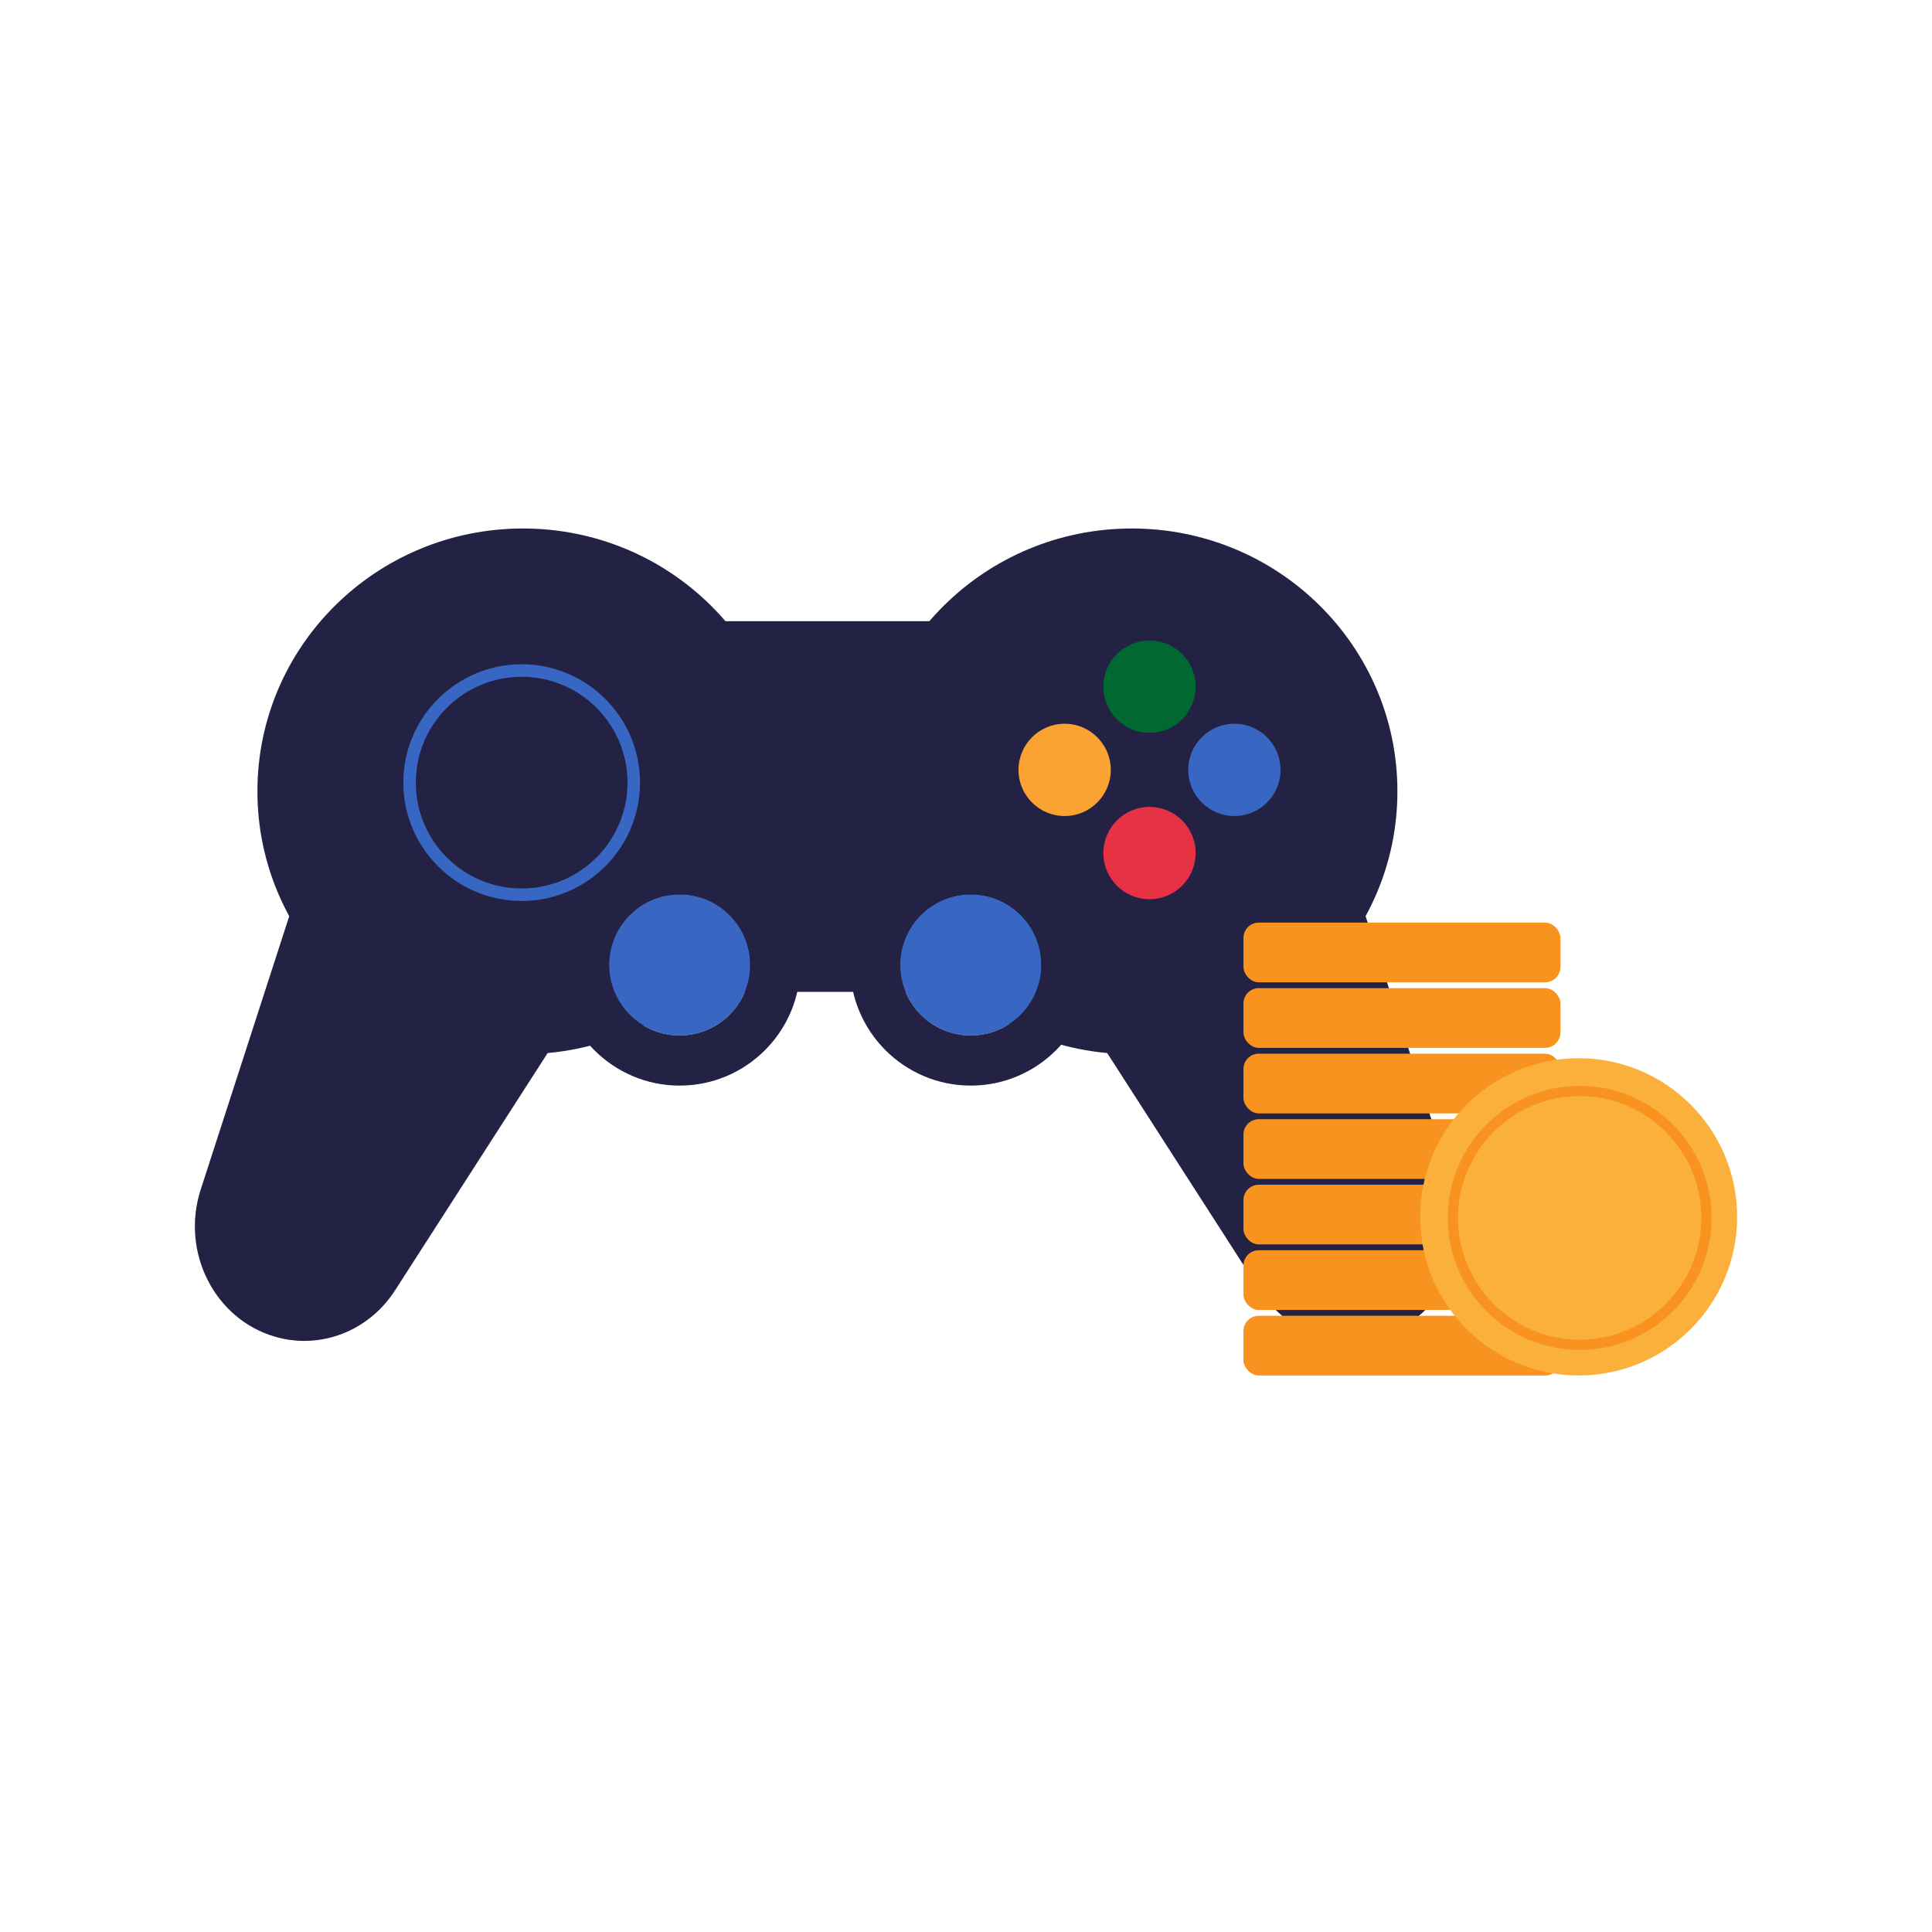 <?xml version="1.0" encoding="UTF-8"?>
<svg id="Layer_1" xmlns="http://www.w3.org/2000/svg" width="160" height="160" viewBox="0 0 160 160">
  <defs>
    <style>
      .cls-1 {
        fill: #232144;
      }

      .cls-2 {
        fill: #e73245;
      }

      .cls-3 {
        fill: #faa332;
      }

      .cls-4 {
        fill: #006931;
      }

      .cls-5 {
        fill: #3867c3;
      }

      .cls-6 {
        fill: #f7931e;
      }

      .cls-7 {
        fill: #fbb03b;
      }
    </style>
  </defs>
  <g>
    <ellipse class="cls-1" cx="43.313" cy="65.534" rx="21.995" ry="21.767"/>
    <rect class="cls-1" x="30.13" y="51.444" width="62.965" height="30.698"/>
    <path class="cls-1" d="M27.822,63.928l-11.201,34.59c-1.67,5.158,1.143,10.725,6.156,12.183h0c3.758,1.093,7.763-.455,9.941-3.842l20.071-31.214c3.289-5.114,1.115-12.102-4.42-14.209l-8.869-3.376c-4.776-1.818-10.046.831-11.677,5.868Z"/>
    <ellipse class="cls-1" cx="93.733" cy="65.534" rx="21.995" ry="21.767"/>
    <path class="cls-1" d="M109.225,63.928l11.201,34.59c1.67,5.158-1.143,10.725-6.156,12.183h-0c-3.758,1.093-7.763-.455-9.941-3.842l-20.071-31.214c-3.289-5.114-1.115-12.102,4.42-14.209l8.869-3.376c4.776-1.818,10.046.831,11.677,5.868Z"/>
    <g>
      <circle class="cls-4" cx="95.198" cy="56.871" r="3.822"/>
      <circle class="cls-2" cx="95.198" cy="70.647" r="3.822"/>
      <circle class="cls-5" cx="102.227" cy="63.759" r="3.822"/>
      <circle class="cls-3" cx="88.169" cy="63.759" r="3.822"/>
    </g>
    <g>
      <circle class="cls-5" cx="80.394" cy="79.912" r="5.843"/>
      <path class="cls-1" d="M80.394,74.069c3.227,0,5.843,2.616,5.843,5.843s-2.616,5.843-5.843,5.843-5.843-2.616-5.843-5.843,2.616-5.843,5.843-5.843M80.394,69.919c-5.51,0-9.993,4.483-9.993,9.993s4.483,9.993,9.993,9.993,9.993-4.483,9.993-9.993-4.483-9.993-9.993-9.993h0Z"/>
    </g>
    <g>
      <circle class="cls-5" cx="56.286" cy="79.912" r="5.843"/>
      <path class="cls-1" d="M56.286,74.069c3.227,0,5.843,2.616,5.843,5.843s-2.616,5.843-5.843,5.843-5.843-2.616-5.843-5.843,2.616-5.843,5.843-5.843M56.286,69.919c-5.51,0-9.993,4.483-9.993,9.993s4.483,9.993,9.993,9.993,9.993-4.483,9.993-9.993-4.483-9.993-9.993-9.993h0Z"/>
    </g>
    <g>
      <circle class="cls-1" cx="43.202" cy="64.813" r="8.765"/>
      <path class="cls-5" d="M43.202,56.049c4.841,0,8.765,3.924,8.765,8.765s-3.924,8.765-8.765,8.765-8.765-3.924-8.765-8.765,3.924-8.765,8.765-8.765M43.202,55.011c-5.405,0-9.802,4.397-9.802,9.802s4.397,9.802,9.802,9.802,9.802-4.397,9.802-9.802-4.397-9.802-9.802-9.802h0Z"/>
    </g>
  </g>
  <rect class="cls-6" x="102.978" y="87.26" width="26.25" height="4.946" rx="1.269" ry="1.269"/>
  <rect class="cls-6" x="102.978" y="92.687" width="26.25" height="4.946" rx="1.269" ry="1.269"/>
  <rect class="cls-6" x="102.978" y="98.113" width="26.25" height="4.946" rx="1.269" ry="1.269"/>
  <rect class="cls-6" x="102.978" y="76.406" width="26.25" height="4.946" rx="1.269" ry="1.269"/>
  <rect class="cls-6" x="102.978" y="103.54" width="26.25" height="4.946" rx="1.269" ry="1.269"/>
  <rect class="cls-6" x="102.978" y="108.967" width="26.25" height="4.946" rx="1.269" ry="1.269"/>
  <g>
    <ellipse class="cls-7" cx="130.737" cy="100.775" rx="13.125" ry="13.138"/>
    <path class="cls-6" d="M130.822,111.794c-6.023,0-10.924-4.905-10.924-10.934s4.9-10.935,10.924-10.935,10.924,4.905,10.924,10.935-4.9,10.934-10.924,10.934ZM130.822,90.773c-5.556,0-10.077,4.525-10.077,10.087s4.52,10.087,10.077,10.087,10.077-4.525,10.077-10.087-4.52-10.087-10.077-10.087Z"/>
  </g>
  <rect class="cls-6" x="102.978" y="81.833" width="26.25" height="4.946" rx="1.269" ry="1.269"/>
</svg>